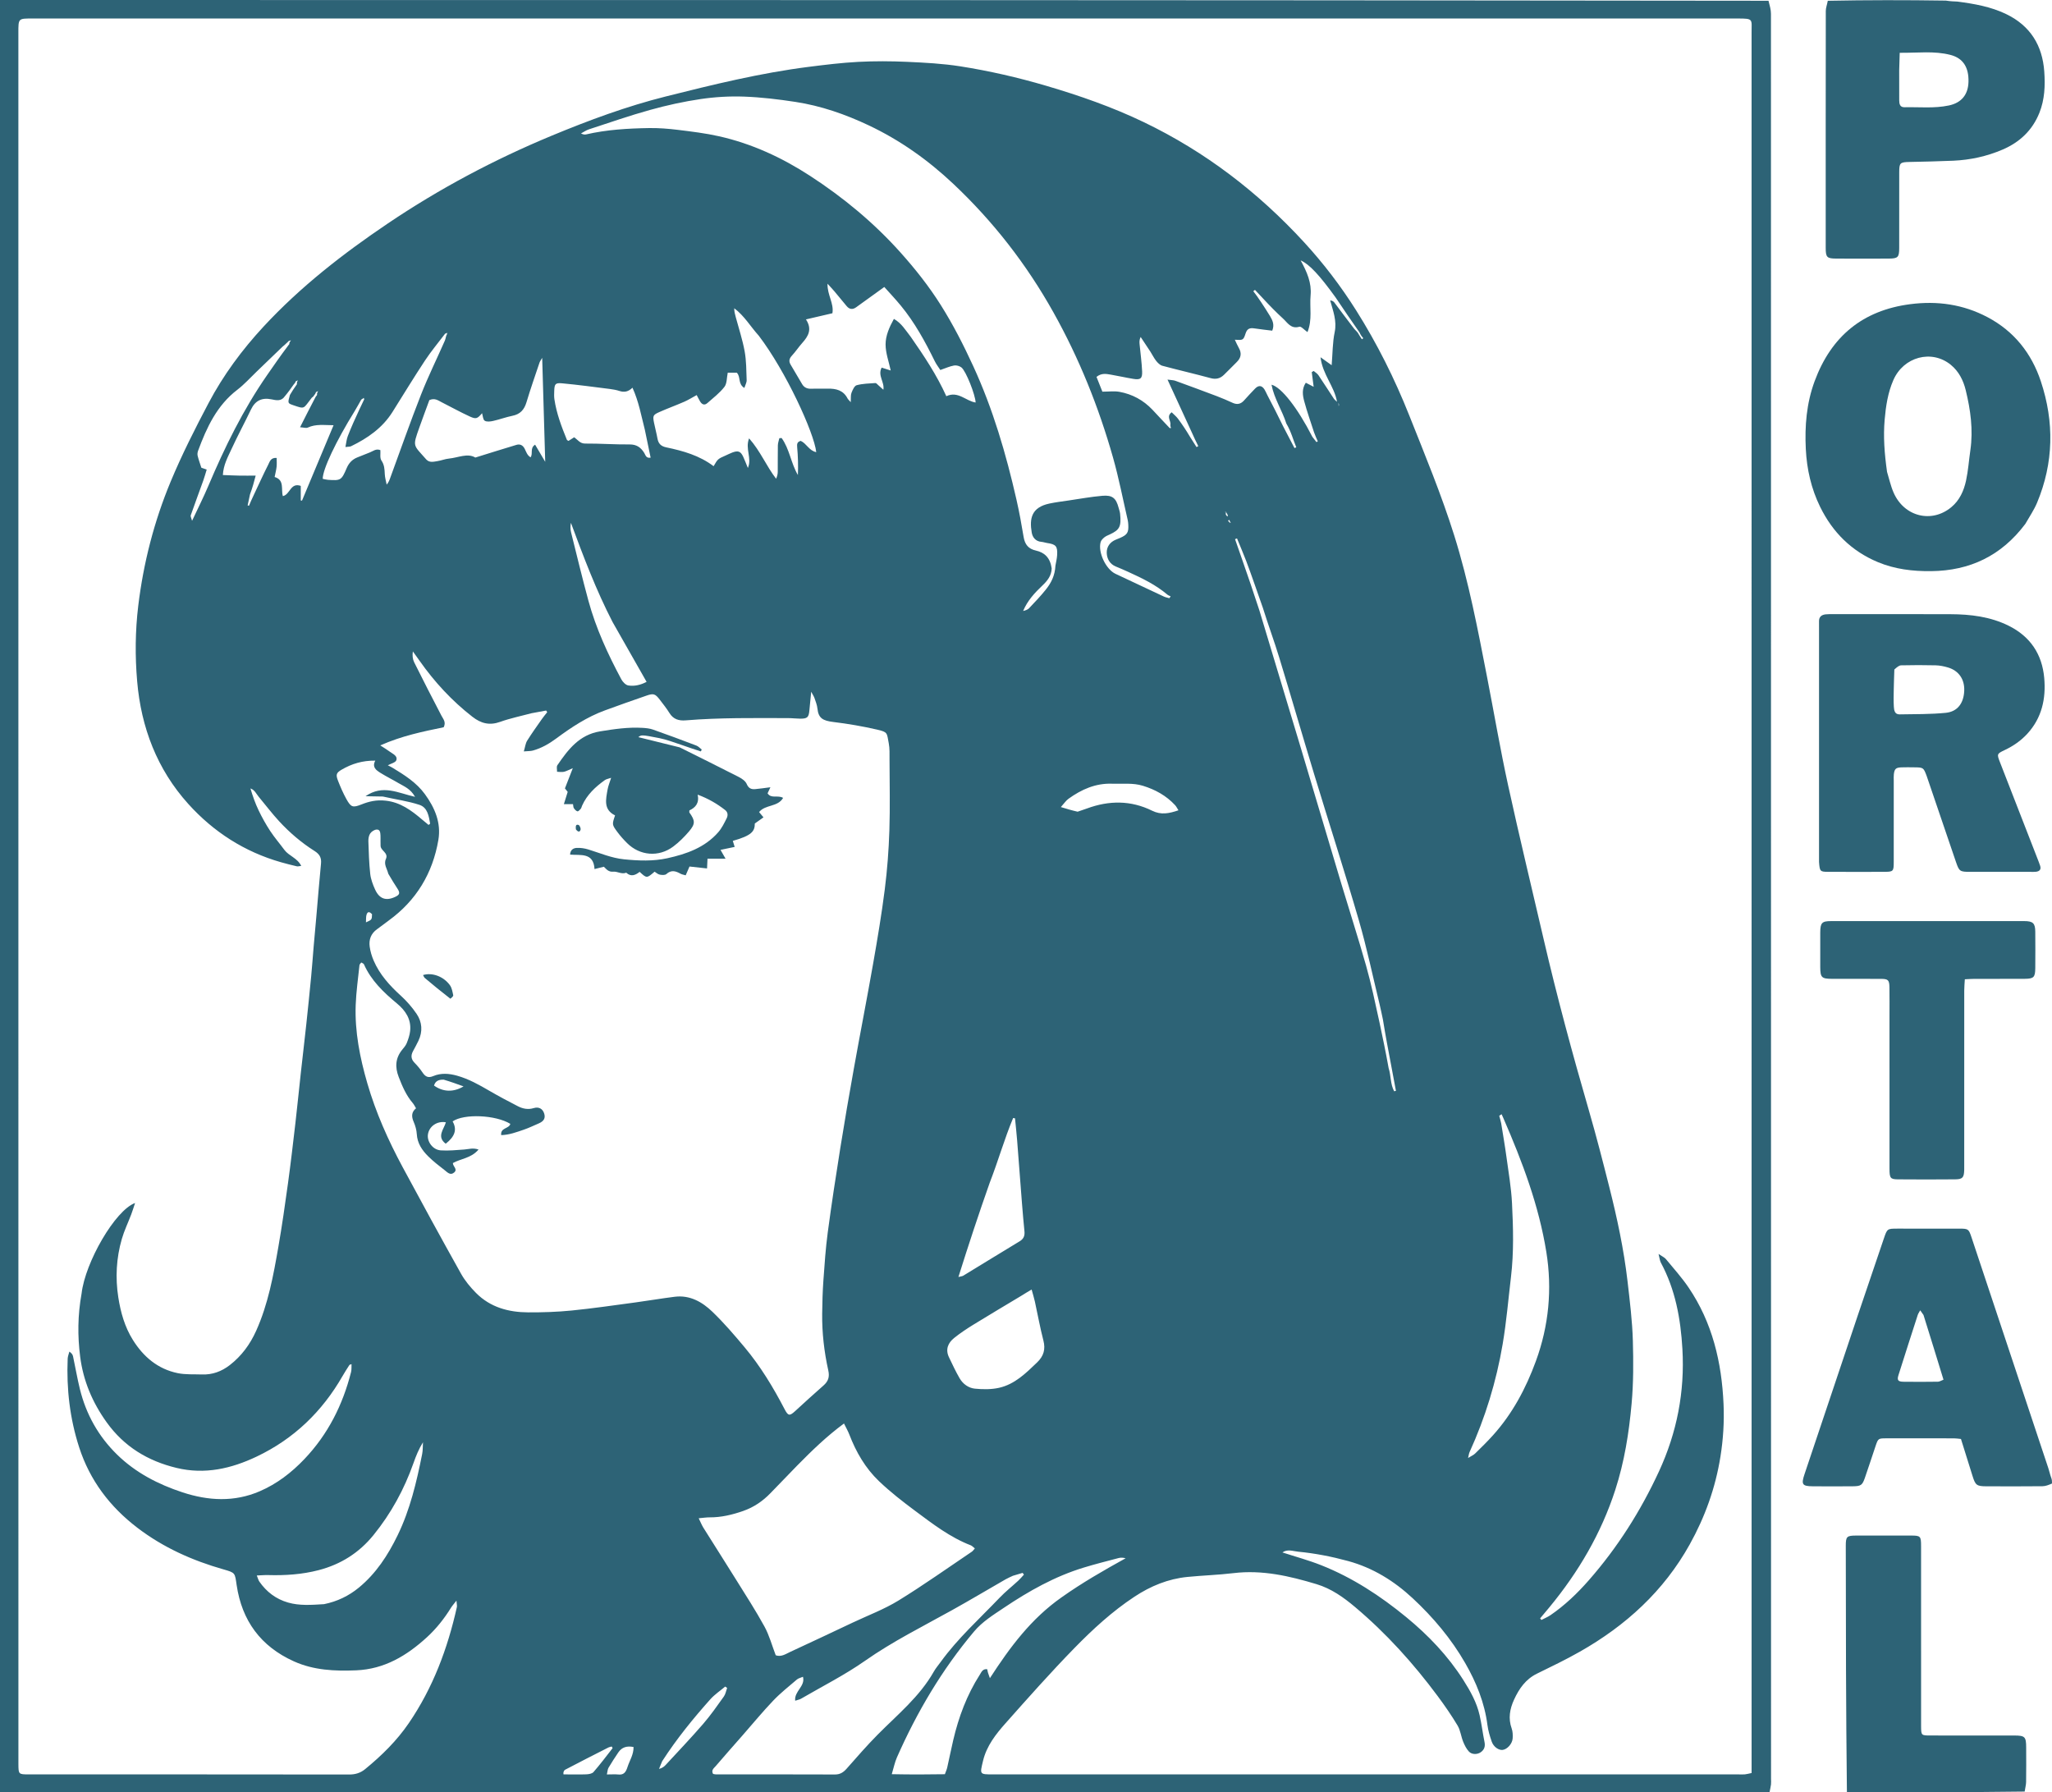<svg width="458" height="400" viewBox="0 0 458 400" fill="none" xmlns="http://www.w3.org/2000/svg">
<path d="M394.95 400C263.309 400 131.668 400 0 400C0 266.704 0 133.407 0 0C131.509 0 263.045 -1.21271e-08 394.723 0.169C395.007 1.252 395.271 2.165 395.271 3.078C395.29 134.397 395.289 265.716 395.289 397.034C395.289 397.441 395.33 397.853 395.279 398.254C395.204 398.84 395.063 399.418 394.95 400ZM64.441 76.101C64.295 76.259 64.148 76.417 63.807 76.715C63.643 76.879 63.479 77.044 63.083 77.348C61.137 79.222 59.196 81.101 57.246 82.97C55.831 84.326 54.51 85.807 52.963 86.991C48.398 90.485 46.132 95.409 44.217 100.578C44.087 100.927 44.029 101.364 44.114 101.718C44.325 102.588 44.639 103.434 44.941 104.382C45.202 104.473 45.609 104.614 46.136 104.796C45.861 105.684 45.653 106.459 45.383 107.211C44.451 109.812 43.485 112.402 42.572 115.01C42.49 115.242 42.701 115.577 42.87 116.227C44.17 113.452 45.415 110.998 46.486 108.47C50.154 99.814 54.272 91.404 59.652 83.662C61.116 81.555 62.571 79.444 64.197 77.288C64.27 77.194 64.308 77.087 64.558 76.821C64.581 76.567 64.603 76.313 64.804 76.182C64.844 76.091 64.884 76.001 64.924 75.91C64.836 75.975 64.747 76.04 64.441 76.101ZM66.04 85.071C65.95 85.275 65.859 85.478 65.534 85.826C64.961 86.648 64.389 87.469 63.544 88.471C62.777 89.597 61.675 89.345 60.627 89.127C58.479 88.681 56.976 89.379 56.014 91.397C54.592 94.378 53.013 97.284 51.638 100.285C50.845 102.016 49.875 103.729 49.74 106.015C51.044 106.063 52.219 106.122 53.395 106.143C54.553 106.164 55.713 106.148 57.067 106.148C56.728 107.445 56.377 108.793 55.796 110.342C55.621 111.16 55.446 111.977 55.271 112.795C55.373 112.817 55.476 112.839 55.579 112.862C55.884 112.132 56.188 111.403 56.657 110.437C57.724 108.178 58.752 105.9 59.881 103.673C60.203 103.038 60.419 102.077 61.75 102.205C61.75 102.893 61.805 103.538 61.736 104.17C61.656 104.892 61.465 105.602 61.297 106.452C63.566 107.132 62.678 109.205 63.134 110.721C64.775 110.375 64.807 107.623 67.129 108.436C67.129 109.545 67.129 110.619 67.129 111.693C67.221 111.704 67.314 111.714 67.406 111.725C69.73 106.173 72.054 100.621 74.451 94.896C72.364 94.894 70.505 94.582 68.7 95.423C68.32 95.599 67.764 95.397 66.971 95.35C68.172 92.974 69.198 90.944 70.36 88.734C70.426 88.597 70.491 88.461 70.762 88.162C70.75 87.926 70.738 87.69 70.892 87.554C70.922 87.449 70.952 87.344 70.982 87.239C70.907 87.325 70.832 87.411 70.532 87.501C70.465 87.693 70.398 87.885 70.116 88.215C70.036 88.359 69.956 88.503 69.606 88.744C67.624 91.245 68.15 91.35 65.457 90.428C64.192 89.995 64.196 89.983 64.708 88.15C65.157 87.406 65.606 86.661 66.271 85.75C66.264 85.502 66.256 85.255 66.386 85.094C66.418 85.011 66.451 84.929 66.483 84.846C66.413 84.913 66.343 84.981 66.04 85.071ZM273.661 114.94C273.758 115.057 273.854 115.173 273.951 115.29C273.983 115.18 274.068 115.048 274.035 114.963C273.972 114.803 273.841 114.669 273.712 114.356C273.635 114.287 273.558 114.218 273.482 114.149C273.49 114.351 273.498 114.553 273.661 114.94ZM80.63 89.178C80.187 89.972 79.743 90.766 79.139 91.784C74.968 98.518 72.014 104.76 72.03 106.862C72.414 106.937 72.804 107.056 73.201 107.084C76.052 107.284 76.221 107.188 77.385 104.459C77.861 103.34 78.615 102.539 79.741 102.087C80.679 101.711 81.614 101.329 82.556 100.964C83.274 100.686 83.92 100.066 84.9 100.459C84.957 101.238 84.748 102.201 85.129 102.762C85.801 103.749 85.833 104.739 85.883 105.819C85.919 106.603 86.156 107.377 86.304 108.156C86.763 107.625 86.927 107.123 87.109 106.628C89.386 100.427 91.565 94.188 93.98 88.042C95.58 83.967 97.53 80.031 99.29 76.018C99.503 75.534 99.505 74.957 99.782 74.551C99.782 74.438 99.783 74.326 99.783 74.213C99.734 74.298 99.685 74.384 99.353 74.461C97.847 76.453 96.234 78.373 94.86 80.453C92.366 84.23 90.013 88.099 87.606 91.933C85.367 95.501 82.067 97.787 78.367 99.584C78.092 99.717 77.734 99.678 77.097 99.76C77.293 98.822 77.349 98.029 77.626 97.321C78.385 95.373 79.237 93.461 80.225 91.358C80.559 90.67 80.894 89.982 81.301 89.094C81.263 88.993 81.225 88.893 81.187 88.792C81.087 88.887 80.986 88.982 80.63 89.178ZM309.938 238.369C310.487 240.053 310.301 241.956 311.175 243.542C311.306 243.508 311.437 243.474 311.568 243.44C311.238 241.636 310.908 239.831 310.489 237.681C309.866 234.409 309.244 231.137 308.665 227.546C308.422 226.428 308.204 225.304 307.934 224.192C306.405 217.904 305.081 211.555 303.277 205.346C300.114 194.46 296.626 183.67 293.329 172.822C290.68 164.108 288.153 155.356 285.49 146.646C284.385 143.034 283.065 139.489 281.851 135.603C281.228 133.825 280.611 132.044 279.98 130.269C279.372 128.556 278.778 126.837 278.127 125.141C277.483 123.466 276.775 121.815 276.095 120.153C275.95 120.212 275.805 120.27 275.659 120.329C276.185 121.837 276.712 123.345 277.236 124.854C278.517 128.538 279.796 132.222 281.086 136.213C284.202 146.549 287.33 156.881 290.43 167.222C293.434 177.241 296.397 187.273 299.401 197.292C301.223 203.366 303.174 209.403 304.903 215.502C306.059 219.583 306.927 223.745 307.904 228.201C308.597 231.479 309.29 234.756 309.938 238.369ZM303.328 74.72C303.542 75.054 303.755 75.387 303.969 75.721C304.072 75.642 304.175 75.562 304.278 75.482C303.99 75.144 303.703 74.806 303.431 74.176C301.684 71.661 299.938 69.147 298.097 66.377C294.538 61.448 292.257 58.965 290.301 58.113C291.72 60.703 292.781 63.13 292.521 65.922C292.273 68.585 292.952 71.345 291.825 74.116C291.074 73.594 290.413 72.802 290.023 72.918C288.139 73.482 287.383 72.023 286.365 71.093C284.824 69.687 283.365 68.19 281.779 66.476C281.222 65.881 280.666 65.287 280.109 64.693C279.983 64.791 279.856 64.889 279.73 64.986C280.294 65.726 280.857 66.466 281.502 67.471C282.159 68.492 282.848 69.494 283.462 70.54C284.002 71.459 284.513 72.418 283.962 73.797C282.647 73.633 281.326 73.497 280.014 73.294C279.031 73.142 278.379 73.275 278.016 74.401C277.514 75.958 277.419 75.927 275.613 75.822C275.935 76.49 276.189 77.102 276.515 77.673C277.184 78.848 276.988 79.864 276.05 80.79C275.086 81.743 274.146 82.721 273.171 83.662C272.334 84.471 271.405 84.714 270.207 84.389C266.63 83.419 263.015 82.591 259.435 81.63C258.912 81.489 258.417 80.996 258.058 80.546C257.556 79.918 257.208 79.168 256.767 78.487C256.052 77.384 255.315 76.295 254.588 75.2C254.272 75.863 254.31 76.365 254.359 76.865C254.553 78.875 254.83 80.881 254.92 82.895C254.99 84.48 254.535 84.815 252.964 84.557C251.303 84.285 249.66 83.906 248.001 83.623C246.957 83.446 245.877 83.189 244.735 84.112C245.187 85.248 245.646 86.4 246.048 87.41C247.493 87.41 248.706 87.237 249.852 87.444C252.716 87.961 255.194 89.307 257.213 91.431C258.467 92.75 259.687 94.101 261.09 95.555C261.186 95.534 261.283 95.512 261.379 95.49C261.31 95.383 261.242 95.276 261.215 94.844C261.444 93.964 260.222 92.972 261.513 92.011C262.006 92.506 262.529 92.923 262.916 93.44C263.846 94.684 264.712 95.976 265.633 97.526C266.111 98.277 266.588 99.028 267.066 99.779C267.194 99.707 267.323 99.634 267.452 99.562C266.99 98.634 266.528 97.706 266.003 96.492C264.253 92.687 262.503 88.882 260.586 84.714C261.479 84.844 261.931 84.835 262.327 84.979C265.423 86.104 268.514 87.243 271.595 88.41C272.788 88.862 273.961 89.373 275.122 89.902C276.113 90.354 276.926 90.189 277.651 89.385C278.462 88.485 279.284 87.595 280.128 86.727C280.92 85.912 281.652 85.992 282.247 86.949C282.494 87.348 282.667 87.793 282.885 88.211C284.031 90.414 285.18 92.616 286.377 95.106C287.226 96.736 288.075 98.367 288.923 99.997C289.057 99.938 289.191 99.879 289.325 99.821C288.621 98.142 288.198 96.357 287.105 94.517C286.189 91.614 284.411 89.018 283.797 85.858C285.983 86.394 289.616 91.031 292.918 97.491C293.224 97.883 293.529 98.275 293.835 98.668C293.932 98.607 294.029 98.547 294.126 98.486C293.864 97.912 293.601 97.338 293.284 96.466C292.544 94.158 291.723 91.872 291.096 89.534C290.744 88.218 290.522 86.796 291.451 85.417C292.042 85.723 292.542 85.981 293.205 86.325C293.046 85.094 292.912 84.067 292.779 83.04C292.924 82.957 293.069 82.874 293.214 82.792C293.571 83.102 294.014 83.354 294.27 83.733C295.445 85.464 296.559 87.236 297.716 88.979C297.893 89.246 298.181 89.44 298.418 89.668C297.838 86.222 295.207 83.633 294.735 79.727C295.716 80.428 296.332 80.868 297.223 81.503C297.442 78.863 297.415 76.436 297.898 74.115C298.42 71.603 297.537 69.398 296.888 67.036C297.263 67.104 297.461 67.139 297.765 67.433C299.247 69.405 300.713 71.388 302.222 73.338C302.554 73.766 303.038 74.076 303.328 74.72ZM86.084 178.689C89.327 179.034 91.811 180.847 94.182 182.879C94.667 183.295 95.164 183.696 95.656 184.104C95.773 184.007 95.89 183.911 96.007 183.815C95.71 182.149 95.45 180.227 93.62 179.621C91.096 178.785 88.412 178.433 85.452 177.763C84.304 177.742 83.156 177.722 81.582 177.695C85.453 175.011 88.866 176.986 92.64 177.832C91.619 176.011 90.186 175.504 88.949 174.772C87.617 173.982 86.221 173.3 84.909 172.481C83.963 171.889 82.988 171.21 83.764 169.753C80.921 169.715 78.505 170.451 76.263 171.762C75.043 172.475 74.909 172.879 75.457 174.275C75.997 175.651 76.587 177.02 77.302 178.311C78.33 180.168 78.736 180.303 80.685 179.527C82.337 178.869 84.01 178.454 86.084 178.689ZM335.545 249.531C335.414 249.241 335.283 248.951 335.151 248.662C334.975 248.78 334.799 248.899 334.622 249.018C334.756 249.47 334.89 249.921 335.062 250.709C335.452 253.171 335.886 255.626 336.221 258.095C336.693 261.564 337.3 265.033 337.475 268.521C337.748 273.986 337.9 279.471 337.251 284.932C336.654 289.948 336.234 294.996 335.39 299.971C333.975 308.317 331.513 316.378 327.99 324.096C327.863 324.375 327.836 324.7 327.67 325.386C328.416 324.92 328.903 324.722 329.25 324.381C330.603 323.054 331.961 321.727 333.228 320.319C337.586 315.476 340.585 309.835 342.81 303.75C345.701 295.844 346.467 287.684 345.139 279.424C343.478 269.095 339.824 259.359 335.545 249.531ZM235.571 126.233C235.703 125.437 235.911 124.646 235.953 123.846C236.058 121.874 235.67 121.467 233.652 121.174C233.255 121.116 232.868 120.958 232.471 120.929C231.163 120.832 230.464 119.939 230.279 118.853C229.744 115.707 230.214 113.222 234.246 112.373C235.628 112.082 237.036 111.91 238.435 111.704C240.967 111.333 243.491 110.868 246.036 110.648C248.285 110.453 249.097 111.167 249.665 113.296C249.787 113.752 249.956 114.206 250.004 114.67C250.297 117.52 249.876 118.258 247.731 119.259C247.302 119.459 246.841 119.632 246.483 119.925C246.14 120.205 245.765 120.586 245.656 120.991C245.036 123.278 246.836 127.053 248.969 128.058C252.572 129.756 256.174 131.456 259.785 133.139C260.163 133.316 260.592 133.383 260.998 133.501C261.094 133.363 261.19 133.224 261.286 133.086C261.045 132.965 260.769 132.885 260.568 132.715C257.957 130.504 254.914 129.038 251.835 127.636C250.913 127.217 249.984 126.814 249.047 126.431C247.679 125.872 247.064 124.682 247.021 123.392C246.977 122.05 247.742 120.955 249.091 120.422C249.405 120.298 249.718 120.173 250.026 120.037C251.62 119.332 251.929 118.827 251.829 117.062C251.81 116.725 251.778 116.384 251.702 116.056C250.623 111.395 249.719 106.685 248.415 102.088C245.217 90.808 240.87 79.99 235.133 69.73C229.143 59.017 221.724 49.462 212.795 41.048C207.139 35.719 200.9 31.282 193.862 27.959C188.642 25.495 183.234 23.615 177.532 22.742C173.744 22.162 169.914 21.701 166.089 21.561C162.866 21.443 159.59 21.635 156.399 22.105C152.61 22.663 148.839 23.494 145.147 24.518C140.534 25.797 136.004 27.379 131.45 28.864C130.825 29.068 130.265 29.47 129.675 29.78C130.13 30.009 130.481 30.073 130.8 29.999C135.422 28.931 140.13 28.66 144.844 28.581C146.995 28.545 149.163 28.718 151.3 28.98C154.368 29.356 157.454 29.73 160.464 30.406C167.791 32.051 174.524 35.163 180.802 39.245C188.26 44.093 195.069 49.731 201.009 56.372C204.301 60.051 207.358 63.914 209.997 68.105C212.741 72.463 215.068 77.026 217.219 81.701C221.618 91.261 224.545 101.287 226.873 111.509C227.5 114.263 228.008 117.048 228.469 119.835C228.743 121.493 229.524 122.501 231.208 122.869C233.17 123.299 234.411 124.524 234.731 126.85C234.698 128.471 233.773 129.615 232.676 130.657C230.94 132.305 229.322 134.042 228.36 136.353C228.871 136.234 229.375 136.068 229.696 135.73C230.993 134.36 232.305 132.993 233.475 131.517C234.612 130.082 235.459 128.468 235.571 126.233ZM18.209 288.675C19.011 281.699 25.706 270.097 30.15 268.476C29.816 269.473 29.58 270.262 29.288 271.03C28.594 272.857 27.733 274.633 27.191 276.503C25.955 280.772 25.72 285.143 26.405 289.535C26.929 292.892 27.838 296.133 29.669 299.053C32.032 302.822 35.231 305.529 39.645 306.444C41.403 306.809 43.266 306.677 45.083 306.743C47.407 306.828 49.448 306.073 51.281 304.656C53.915 302.621 55.813 300.02 57.167 297.015C59.855 291.051 61.015 284.667 62.127 278.287C62.947 273.576 63.623 268.838 64.275 264.1C64.89 259.628 65.41 255.143 65.931 250.659C66.359 246.979 66.718 243.291 67.124 239.607C67.522 235.991 67.957 232.378 68.346 228.761C68.736 225.144 69.105 221.525 69.453 217.904C69.666 215.687 69.817 213.465 70.007 211.246C70.198 209.032 70.407 206.819 70.601 204.605C70.948 200.641 71.261 196.674 71.648 192.714C71.775 191.41 71.325 190.625 70.201 189.915C67.274 188.067 64.643 185.817 62.297 183.275C60.696 181.541 59.27 179.646 57.754 177.833C57.197 177.166 56.851 176.288 55.897 175.955C56.403 177.655 56.975 179.3 57.725 180.858C58.486 182.438 59.344 183.984 60.305 185.449C61.266 186.914 62.424 188.247 63.465 189.661C64.473 191.03 66.385 191.481 67.233 193.246C66.773 193.294 66.492 193.395 66.248 193.337C65.067 193.06 63.89 192.763 62.723 192.431C54.567 190.107 47.67 185.667 42.037 179.429C35.048 171.689 31.497 162.334 30.613 152.044C30.133 146.46 30.176 140.829 30.854 135.219C32.012 125.638 34.395 116.362 38.089 107.484C40.577 101.506 43.518 95.698 46.543 89.966C49.837 83.724 54.034 78.055 58.832 72.878C67.066 63.993 76.575 56.607 86.579 49.86C98.102 42.088 110.327 35.599 123.172 30.269C131.48 26.821 139.9 23.711 148.63 21.52C159.159 18.876 169.706 16.29 180.499 14.921C184.174 14.456 187.861 14.001 191.557 13.808C195.184 13.618 198.834 13.639 202.463 13.801C206.435 13.979 210.432 14.19 214.352 14.806C220.813 15.821 227.191 17.288 233.478 19.136C240.942 21.331 248.268 23.887 255.287 27.258C268.993 33.843 280.842 42.92 291.109 54.107C295.42 58.803 299.27 63.853 302.669 69.237C307.372 76.686 311.292 84.536 314.547 92.728C318.063 101.576 321.713 110.371 324.571 119.469C327.836 129.861 329.851 140.537 331.929 151.201C333.489 159.207 334.856 167.254 336.597 175.219C339.102 186.689 341.869 198.101 344.522 209.538C347.512 222.43 350.97 235.196 354.658 247.905C356.294 253.544 357.754 259.235 359.192 264.929C360.943 271.86 362.441 278.851 363.263 285.961C363.773 290.379 364.325 294.812 364.449 299.25C364.579 303.907 364.592 308.571 364.171 313.248C363.582 319.801 362.558 326.226 360.53 332.488C357.383 342.208 352.31 350.843 345.831 358.691C345.143 359.524 344.444 360.348 343.75 361.177C343.844 361.295 343.938 361.414 344.033 361.532C344.714 361.176 345.44 360.885 346.07 360.454C349.275 358.259 352.068 355.577 354.611 352.678C361.029 345.362 366.196 337.21 370.277 328.379C374.282 319.712 376.057 310.618 375.507 301.056C375.119 294.31 373.939 287.797 370.693 281.777C370.465 281.354 370.433 280.826 370.183 279.847C371.013 280.415 371.518 280.622 371.824 280.994C373.545 283.077 375.367 285.099 376.879 287.329C382.2 295.173 384.285 304.042 384.691 313.369C384.861 317.285 384.619 321.186 383.997 325.084C382.886 332.045 380.553 338.546 377.139 344.676C371.344 355.084 362.881 362.79 352.62 368.61C349.508 370.376 346.276 371.936 343.058 373.507C340.525 374.744 339.062 376.856 337.937 379.304C336.977 381.391 336.596 383.502 337.403 385.757C337.645 386.433 337.669 387.228 337.622 387.957C337.544 389.179 336.383 390.422 335.367 390.534C334.501 390.63 333.357 389.856 332.954 388.696C332.536 387.491 332.157 386.244 331.994 384.986C331.352 380.005 329.503 375.453 327.034 371.16C323.909 365.726 319.898 360.958 315.32 356.698C311.163 352.83 306.441 349.895 300.885 348.379C297.229 347.381 293.539 346.662 289.771 346.297C288.566 346.18 287.345 345.659 286.235 346.461C289.124 347.403 292.066 348.196 294.881 349.311C301.857 352.074 308.066 356.139 313.85 360.885C318.795 364.942 323.166 369.519 326.61 374.932C328.175 377.39 329.601 379.935 330.25 382.807C330.694 384.774 330.936 386.786 331.338 388.764C331.54 389.755 331.292 390.502 330.482 391.062C329.72 391.589 328.513 391.604 327.853 390.893C327.287 390.282 326.884 389.473 326.568 388.687C326.095 387.511 325.963 386.159 325.328 385.095C323.979 382.835 322.472 380.658 320.901 378.542C315.482 371.245 309.426 364.525 302.462 358.66C299.871 356.478 297.163 354.539 293.818 353.532C287.77 351.712 281.715 350.311 275.32 351.079C271.91 351.488 268.465 351.59 265.046 351.927C260.721 352.352 256.82 353.958 253.206 356.343C248.263 359.603 243.919 363.595 239.815 367.796C234.526 373.211 229.495 378.884 224.466 384.547C222.275 387.014 220.21 389.612 219.407 392.981C218.682 396.017 218.599 395.997 221.685 395.997C277.14 395.997 332.595 395.997 388.05 395.997C388.524 395.997 389.002 396.032 389.472 395.986C389.919 395.942 390.357 395.811 390.95 395.687C390.95 394.715 390.95 393.843 390.95 392.971C390.95 264.389 390.95 135.808 390.948 7.226C390.948 4.255 391.401 4.129 387.856 4.129C261.015 4.139 134.174 4.139 7.333 4.13C4.05 4.13 4.101 4.057 4.101 7.357C4.11 135.802 4.109 264.248 4.109 392.694C4.109 393.033 4.107 393.372 4.109 393.711C4.124 395.957 4.15 395.995 6.376 395.995C30.24 395.998 54.103 395.987 77.966 396.022C79.343 396.024 80.471 395.661 81.506 394.814C85.188 391.802 88.556 388.496 91.254 384.545C96.634 376.667 99.905 367.917 101.97 358.668C102.042 358.344 101.932 357.979 101.878 357.216C101.286 357.982 100.932 358.368 100.661 358.805C99.153 361.234 97.399 363.459 95.286 365.392C90.792 369.504 85.798 372.513 79.488 372.772C74.718 372.968 70.034 372.771 65.58 370.761C58.184 367.423 53.986 361.685 52.816 353.726C52.418 351.02 52.548 351.003 49.892 350.247C42.943 348.269 36.443 345.371 30.664 340.957C24.53 336.272 20.062 330.392 17.67 323.01C15.586 316.577 14.825 309.964 15.105 303.224C15.128 302.692 15.354 302.169 15.485 301.642C15.998 301.996 16.223 302.326 16.3 302.687C16.823 305.122 17.235 307.583 17.83 310C19.22 315.642 21.967 320.552 26.128 324.62C30.277 328.676 35.304 331.268 40.76 333.059C46.51 334.945 52.279 335.26 57.965 332.812C61.806 331.158 65.051 328.661 67.936 325.632C73.203 320.103 76.498 313.543 78.356 306.203C78.493 305.66 78.429 305.066 78.461 304.441C78.212 304.538 78.042 304.548 77.987 304.632C77.475 305.427 76.956 306.22 76.487 307.041C71.924 315.022 65.572 321.134 57.266 325.079C51.616 327.762 45.722 329.12 39.412 327.6C32.984 326.051 27.705 322.85 23.809 317.426C20.632 313.003 18.574 308.155 17.888 302.742C17.308 298.158 17.326 293.586 18.209 288.675ZM118.653 159.171C116.308 159.801 113.91 160.284 111.631 161.1C109.258 161.95 107.364 161.461 105.437 159.963C100.855 156.399 96.977 152.197 93.646 147.466C93.153 146.765 92.648 146.071 92.148 145.375C92.016 146.299 92.1 147.117 92.444 147.806C94.432 151.796 96.462 155.766 98.528 159.716C98.934 160.492 99.599 161.142 99.031 162.303C94.452 163.25 89.73 164.198 84.873 166.354C85.823 166.972 86.434 167.321 86.989 167.744C87.662 168.256 88.789 168.665 88.457 169.662C88.284 170.182 87.243 170.413 86.561 170.793C86.84 170.939 87.257 171.131 87.646 171.367C90.31 172.987 92.953 174.65 94.829 177.222C97.049 180.263 98.496 183.63 97.844 187.449C96.574 194.896 92.925 200.957 86.765 205.431C85.89 206.066 85.046 206.744 84.163 207.368C82.799 208.332 82.297 209.694 82.514 211.265C82.659 212.32 82.972 213.383 83.394 214.363C84.731 217.471 86.935 219.913 89.418 222.172C90.751 223.385 91.978 224.777 92.986 226.269C94.23 228.109 94.375 230.193 93.399 232.261C93.024 233.056 92.592 233.824 92.179 234.6C91.676 235.544 91.725 236.372 92.522 237.179C93.183 237.848 93.796 238.586 94.319 239.368C94.933 240.286 95.573 240.625 96.685 240.157C98.43 239.423 100.22 239.558 102.04 240.071C104.612 240.795 106.894 242.076 109.177 243.405C111.278 244.629 113.427 245.773 115.592 246.882C116.688 247.443 117.858 247.684 119.124 247.298C120.272 246.948 121.123 247.446 121.458 248.5C121.782 249.522 121.41 250.216 120.262 250.709C119.151 251.186 118.058 251.722 116.916 252.111C115.296 252.663 113.675 253.277 111.867 253.328C111.647 251.633 113.634 251.934 113.906 250.816C110.598 248.801 103.562 248.508 101.025 250.264C102.035 252.055 101.584 253.6 99.48 255.247C97.39 253.651 99.077 252.035 99.519 250.466C97.567 250.121 95.787 251.346 95.514 253.169C95.273 254.783 96.598 256.612 98.375 256.731C100.112 256.849 101.876 256.665 103.623 256.54C104.582 256.472 105.533 256.114 106.81 256.542C105.167 258.503 102.822 258.565 101.08 259.564C101.103 260.362 102.199 260.924 101.38 261.654C100.524 262.416 99.859 261.626 99.261 261.162C97.982 260.169 96.687 259.176 95.546 258.034C94.198 256.686 93.142 255.145 93.026 253.096C92.974 252.171 92.698 251.218 92.328 250.364C91.819 249.192 91.811 248.186 92.858 247.34C92.573 246.877 92.405 246.498 92.145 246.197C90.661 244.475 89.795 242.433 88.986 240.344C88.141 238.161 88.242 236.15 89.76 234.285C90.143 233.814 90.567 233.333 90.786 232.783C91.129 231.922 91.442 231.013 91.54 230.1C91.823 227.485 90.519 225.543 88.615 223.961C85.627 221.479 82.842 218.845 81.231 215.204C81.15 215.021 80.844 214.937 80.63 214.798C80.45 215.058 80.252 215.215 80.234 215.39C79.93 218.34 79.503 221.287 79.392 224.246C79.168 230.24 80.328 236.051 81.993 241.787C83.888 248.311 86.641 254.469 89.845 260.429C94.133 268.405 98.478 276.351 102.898 284.255C103.773 285.82 104.971 287.259 106.238 288.54C109.421 291.759 113.504 292.862 117.881 292.883C121.119 292.898 124.373 292.793 127.593 292.472C132.345 291.999 137.075 291.303 141.81 290.668C144.746 290.274 147.668 289.764 150.608 289.4C153.987 288.982 156.727 290.56 159 292.743C161.569 295.212 163.907 297.94 166.197 300.679C169.724 304.899 172.565 309.585 175.101 314.459C175.911 316.014 176.229 316.054 177.46 314.93C179.557 313.015 181.644 311.087 183.783 309.221C184.861 308.281 185.197 307.313 184.871 305.84C183.951 301.685 183.459 297.458 183.507 293.191C183.535 290.694 183.605 288.192 183.783 285.701C184.037 282.136 184.281 278.563 184.754 275.024C185.592 268.749 186.551 262.489 187.549 256.236C188.494 250.318 189.512 244.41 190.571 238.511C191.976 230.682 193.506 222.875 194.882 215.042C195.848 209.538 196.778 204.021 197.48 198.479C198.03 194.134 198.363 189.747 198.505 185.37C198.677 180.086 198.555 174.793 198.539 169.503C198.536 168.286 198.594 167.04 198.365 165.858C197.925 163.591 198.204 163.386 195.765 162.828C192.553 162.092 189.289 161.527 186.018 161.131C183.665 160.846 182.674 160.297 182.449 158.131C182.367 157.337 182.054 156.561 181.794 155.795C181.658 155.398 181.407 155.041 181.056 154.38C180.896 156.019 180.764 157.288 180.65 158.559C180.512 160.088 180.196 160.397 178.613 160.387C177.735 160.381 176.857 160.267 175.979 160.265C168.333 160.25 160.684 160.138 153.052 160.764C151.529 160.89 150.282 160.531 149.418 159.126C148.783 158.092 148.015 157.137 147.275 156.171C146.261 154.848 145.885 154.698 144.342 155.228C141.216 156.302 138.102 157.41 134.998 158.546C131.019 160.003 127.52 162.314 124.144 164.815C122.55 165.995 120.865 166.965 118.955 167.497C118.422 167.645 117.839 167.611 116.913 167.693C117.225 166.649 117.295 165.885 117.657 165.305C118.692 163.649 119.838 162.061 120.957 160.459C121.323 159.934 121.741 159.446 122.135 158.941C122.056 158.818 121.977 158.694 121.898 158.57C120.929 158.756 119.961 158.941 118.653 159.171ZM177.888 327.114C175.91 329.157 173.929 331.199 171.953 333.244C170.233 335.024 168.228 336.384 165.893 337.2C163.464 338.049 160.977 338.651 158.372 338.633C157.677 338.628 156.981 338.744 155.948 338.834C156.399 339.758 156.635 340.373 156.978 340.921C159.38 344.76 161.824 348.574 164.216 352.419C166.394 355.92 168.645 359.384 170.625 362.996C171.713 364.981 172.308 367.237 173.141 369.412C174.371 369.848 175.37 369.125 176.376 368.66C181.039 366.51 185.679 364.31 190.324 362.119C193.745 360.505 197.335 359.161 200.541 357.194C206.123 353.77 211.469 349.959 216.906 346.299C217.151 346.135 217.32 345.857 217.58 345.569C217.203 345.273 216.973 344.99 216.678 344.876C212.068 343.103 208.202 340.112 204.301 337.214C201.486 335.123 198.696 332.953 196.166 330.534C193.155 327.656 191.076 324.074 189.578 320.17C189.277 319.387 188.848 318.653 188.376 317.685C184.493 320.555 181.256 323.691 177.888 327.114ZM226.076 351.671C225.527 351.936 224.96 352.167 224.434 352.47C220.452 354.757 216.507 357.111 212.494 359.343C205.946 362.986 199.243 366.317 193.067 370.647C188.548 373.815 183.566 376.323 178.781 379.111C178.463 379.296 178.072 379.358 177.482 379.555C177.243 377.408 179.782 376.36 179.223 374.212C178.696 374.441 178.2 374.535 177.868 374.82C176.075 376.355 174.208 377.827 172.584 379.528C170.209 382.017 168.02 384.682 165.751 387.27C163.748 389.555 161.726 391.825 159.753 394.134C159.356 394.599 158.666 395.057 159.159 395.887C159.351 395.922 159.549 395.988 159.747 395.988C168.62 395.995 177.493 395.983 186.366 396.016C187.504 396.02 188.241 395.541 188.959 394.729C191.24 392.15 193.498 389.54 195.92 387.098C200.341 382.639 205.263 378.643 208.423 373.059C208.853 372.299 209.434 371.625 209.949 370.913C213.774 365.624 218.62 361.269 223.098 356.581C224.401 355.217 225.896 354.038 227.285 352.754C227.733 352.34 228.122 351.861 228.538 351.412C228.44 351.283 228.341 351.153 228.243 351.024C227.621 351.214 226.998 351.404 226.076 351.671ZM169.356 74.92C167.527 72.902 166.142 70.483 163.879 68.794C163.872 69.518 164.048 70.139 164.215 70.763C164.895 73.302 165.731 75.813 166.202 78.391C166.587 80.499 166.573 82.685 166.651 84.839C166.67 85.361 166.352 85.895 166.142 86.579C164.632 85.67 165.384 84.075 164.442 83.172C163.795 83.172 163.078 83.172 162.432 83.172C162.192 84.314 162.274 85.581 161.692 86.335C160.636 87.704 159.204 88.79 157.891 89.951C157.213 90.55 156.641 90.248 156.235 89.549C155.944 89.048 155.688 88.526 155.499 88.169C154.463 88.731 153.628 89.263 152.732 89.654C150.875 90.465 148.966 91.157 147.116 91.98C145.75 92.588 145.674 92.824 145.971 94.321C146.208 95.51 146.532 96.682 146.746 97.874C146.951 99.017 147.533 99.595 148.712 99.84C152.47 100.62 156.144 101.666 159.274 104.042C160.216 102.419 160.216 102.42 161.978 101.645C162.472 101.427 162.954 101.178 163.458 100.987C164.743 100.5 165.315 100.716 165.881 101.93C166.238 102.695 166.531 103.49 166.921 104.439C167.895 102.233 166.254 100.197 167.195 97.829C169.73 100.685 171.05 104.024 173.223 106.841C173.479 106.288 173.586 105.789 173.591 105.288C173.612 103.323 173.576 101.356 173.616 99.391C173.627 98.856 173.831 98.325 173.947 97.793C174.116 97.779 174.285 97.766 174.454 97.753C176.235 100.222 176.536 103.387 178.088 106.014C178.171 103.911 178.111 101.845 177.925 99.79C177.86 99.07 177.925 98.611 178.716 98.391C180.009 98.955 180.592 100.606 182.186 100.904C181.687 96.531 175.39 82.832 169.356 74.92ZM236.945 356.479C241.5 353.251 246.332 350.474 251.244 347.759C250.681 347.623 250.162 347.585 249.685 347.71C247.076 348.395 244.46 349.058 241.88 349.844C235.417 351.812 229.605 355.092 224.03 358.84C221.673 360.424 219.253 361.91 217.389 364.128C210.245 372.626 204.66 382.077 200.19 392.208C199.715 393.285 199.486 394.471 199.04 395.949C203.239 396.033 207.057 396.024 210.891 395.958C211.106 395.362 211.31 394.935 211.412 394.485C211.874 392.447 212.28 390.395 212.756 388.36C213.964 383.194 215.796 378.276 218.667 373.783C219.056 373.175 219.314 372.388 220.347 372.528C220.399 372.778 220.438 373.041 220.512 373.295C220.597 373.589 220.712 373.874 220.941 374.524C225.43 367.602 230.121 361.268 236.945 356.479ZM203.276 75.172C206.207 79.382 209.056 83.643 211.216 88.421C213.863 87.185 215.562 89.505 217.756 89.83C217.703 88.148 215.61 82.813 214.594 82.008C214.177 81.677 213.462 81.477 212.946 81.57C211.97 81.746 211.039 82.176 209.878 82.573C209.477 81.947 208.986 81.32 208.643 80.62C206.492 76.24 204.163 71.969 201.044 68.188C199.813 66.696 198.48 65.289 197.374 64.046C195.121 65.671 193.105 67.128 191.085 68.579C190.3 69.142 189.586 69.057 188.965 68.308C188.061 67.216 187.165 66.117 186.252 65.033C185.842 64.546 185.4 64.088 184.697 63.314C184.639 65.869 186.167 67.681 185.793 69.908C183.863 70.357 181.994 70.792 179.886 71.282C181.337 73.492 180.397 75.046 179.054 76.547C178.244 77.453 177.573 78.483 176.749 79.373C176.149 80.021 176.014 80.618 176.461 81.37C177.324 82.822 178.173 84.283 179.036 85.735C179.499 86.512 180.192 86.792 181.092 86.756C182.31 86.707 183.532 86.767 184.751 86.739C186.614 86.696 188.234 87.098 189.171 88.925C189.279 89.136 189.485 89.297 189.885 89.755C189.941 88.816 189.843 88.189 190.044 87.679C190.297 87.035 190.692 86.11 191.206 85.97C192.547 85.607 193.984 85.584 195.387 85.484C195.586 85.47 195.816 85.776 196.018 85.951C196.369 86.254 196.71 86.569 197.165 86.979C197.47 85.246 195.844 83.836 196.781 82.042C197.467 82.259 198.123 82.467 198.804 82.683C198.389 80.73 197.665 78.807 197.659 76.881C197.654 74.927 198.488 73.021 199.517 71.168C201.229 72.147 202.068 73.634 203.276 75.172ZM227.892 289.22C224.361 291.343 220.813 293.439 217.305 295.6C215.813 296.52 214.339 297.493 212.974 298.589C211.597 299.693 210.967 301.152 211.811 302.908C212.568 304.483 213.301 306.077 214.177 307.585C214.919 308.865 216.169 309.77 217.592 309.911C219.375 310.087 221.26 310.109 222.993 309.718C226.485 308.93 228.976 306.465 231.475 304.06C232.937 302.652 233.398 301.149 232.88 299.152C232.136 296.286 231.617 293.361 230.98 290.466C230.799 289.643 230.542 288.838 230.256 287.79C229.388 288.3 228.762 288.668 227.892 289.22ZM95.151 102.549C95.879 103.313 96.783 103.039 97.625 102.912C98.489 102.781 99.325 102.428 100.189 102.344C102.281 102.14 104.368 101.063 106.091 102.113C109.365 101.098 112.31 100.166 115.27 99.281C116.075 99.041 116.7 99.355 117.104 100.143C117.448 100.814 117.655 101.616 118.424 102.062C119.034 101.179 118.207 100.028 119.432 99.237C120.154 100.46 120.859 101.654 121.692 103.066C121.462 95.199 121.243 87.715 121.014 79.861C120.706 80.402 120.511 80.645 120.418 80.922C119.432 83.866 118.399 86.796 117.51 89.768C117.014 91.429 116.118 92.442 114.38 92.792C112.929 93.084 111.527 93.614 110.08 93.939C109.464 94.077 108.648 94.188 108.186 93.895C107.793 93.645 107.777 92.8 107.594 92.218C106.572 93.421 106.277 93.599 104.874 92.958C102.727 91.977 100.663 90.818 98.553 89.756C97.789 89.372 97.058 88.762 95.83 89.292C95.134 91.192 94.355 93.266 93.614 95.355C92.032 99.81 92.221 99.201 95.151 102.549ZM72.324 358.004C75.229 357.418 77.827 356.184 80.113 354.299C83.948 351.136 86.579 347.087 88.732 342.667C91.541 336.901 92.981 330.727 94.226 324.493C94.395 323.643 94.351 322.751 94.406 321.878C93.456 323.405 92.84 324.957 92.284 326.531C90.214 332.386 87.285 337.756 83.365 342.585C80.141 346.558 76.055 349.133 71.11 350.417C67.412 351.377 63.661 351.621 59.866 351.514C59.09 351.492 58.311 351.567 57.316 351.606C57.58 352.254 57.666 352.655 57.883 352.964C59.484 355.258 61.585 356.87 64.306 357.648C66.832 358.37 69.399 358.187 72.324 358.004ZM143.921 95.882C143.122 92.779 142.568 89.6 141.165 86.524C140.24 87.429 139.336 87.604 138.28 87.259C137.581 87.03 136.84 86.899 136.107 86.807C132.567 86.362 129.031 85.878 125.48 85.548C123.93 85.404 123.757 85.701 123.702 87.272C123.68 87.88 123.653 88.5 123.741 89.099C124.207 92.259 125.329 95.223 126.53 98.159C126.569 98.254 126.735 98.298 126.89 98.397C127.297 98.136 127.725 97.862 128.151 97.588C128.987 98.171 129.45 98.999 130.602 98.991C133.903 98.967 137.206 99.219 140.507 99.186C142.094 99.169 143.041 99.856 143.799 101.094C144.091 101.572 144.193 102.317 145.218 102.136C144.81 100.154 144.404 98.184 143.921 95.882ZM220.902 263.955C218.471 270.843 216.179 277.776 213.915 284.99C214.496 284.84 214.777 284.831 214.986 284.704C219.194 282.144 223.386 279.558 227.602 277.011C228.477 276.483 228.75 275.78 228.656 274.815C228.452 272.738 228.267 270.658 228.104 268.577C227.734 263.883 227.391 259.186 227.02 254.491C226.89 252.853 226.707 251.218 226.549 249.582C226.409 249.558 226.268 249.534 226.128 249.509C224.189 254.136 222.833 258.985 220.902 263.955ZM136.727 138.827C133.045 131.704 130.223 124.219 127.428 116.682C127.283 117.425 127.293 118.131 127.459 118.798C128.729 123.897 129.959 129.007 131.337 134.077C133.011 140.232 135.676 145.994 138.675 151.6C138.99 152.189 139.653 152.883 140.242 152.977C141.623 153.197 143.004 152.858 144.318 152.173C141.801 147.748 139.339 143.42 136.727 138.827ZM240.523 181.148C241.221 180.909 241.924 180.683 242.617 180.427C247.526 178.617 252.412 178.589 257.137 180.923C259.166 181.925 260.948 181.541 263.026 180.837C262.707 180.34 262.543 179.978 262.288 179.702C260.309 177.563 257.861 176.216 255.09 175.363C252.829 174.667 250.526 174.989 248.24 174.902C244.552 174.762 241.386 176.172 238.478 178.269C237.922 178.671 237.524 179.293 236.779 180.116C238.18 180.541 239.183 180.846 240.523 181.148ZM86.663 194.99C86.418 193.907 85.59 192.911 86.129 191.711C86.77 190.286 84.906 189.867 84.942 188.69C84.952 188.352 84.932 188.012 84.93 187.673C84.927 187.266 84.946 186.859 84.923 186.453C84.889 185.835 84.838 185.07 84.038 185.135C83.532 185.177 82.91 185.586 82.621 186.018C82.31 186.483 82.203 187.172 82.222 187.756C82.302 190.184 82.369 192.619 82.635 195.031C82.765 196.21 83.213 197.391 83.706 198.487C84.683 200.658 86.22 201.145 88.331 200.099C89.218 199.659 89.307 199.239 88.73 198.351C88.068 197.333 87.422 196.304 86.663 194.99ZM147.794 393.057C147.559 393.63 147.324 394.203 147.089 394.776C147.809 394.594 148.231 394.262 148.59 393.872C151.384 390.844 154.232 387.862 156.927 384.748C158.601 382.815 160.071 380.701 161.561 378.616C161.945 378.077 162.057 377.343 162.294 376.699C162.151 376.598 162.007 376.497 161.864 376.396C160.747 377.338 159.497 378.164 158.535 379.244C154.716 383.533 151.081 387.975 147.794 393.057ZM125.773 395.992C127.456 395.997 129.141 396.043 130.822 395.983C131.387 395.963 132.144 395.848 132.468 395.475C133.955 393.763 135.322 391.946 136.72 390.156C136.75 390.117 136.625 389.956 136.534 389.774C136.303 389.838 136.039 389.868 135.816 389.981C132.588 391.622 129.359 393.26 126.154 394.946C125.833 395.115 125.674 395.59 125.773 395.992ZM140.065 394.328C140.528 392.898 141.43 391.593 141.408 389.887C139.934 389.594 138.8 389.906 137.992 391.113C137.243 392.232 136.5 393.358 135.817 394.518C135.607 394.874 135.605 395.351 135.453 396.006C136.471 396.006 137.275 395.944 138.064 396.021C139.153 396.128 139.682 395.587 140.065 394.328ZM99.032 240.95C98.025 240.927 97.189 241.169 96.873 242.264C98.852 243.696 101.189 243.817 103.461 242.453C101.959 241.907 100.656 241.433 99.032 240.95ZM83.037 204.025C82.621 203.596 82.132 203.255 81.837 204.053C81.65 204.557 81.73 205.16 81.681 205.842C83 205.259 83 205.259 83.037 204.025ZM274.705 116.721C274.588 116.488 274.472 116.256 274.355 116.024C274.268 116.077 274.181 116.13 274.094 116.183C274.242 116.407 274.389 116.631 274.705 116.721ZM298.745 89.905C298.759 90.153 298.772 90.401 298.786 90.649C298.851 90.475 298.915 90.301 298.745 89.905Z" fill="#2D6376"/>
<path d="M458 331.078C457.293 331.389 456.587 331.678 455.878 331.685C451.677 331.728 447.476 331.718 443.276 331.701C441.201 331.693 440.898 331.434 440.273 329.43C439.412 326.665 438.545 323.902 437.679 321.136C437.033 321.076 436.57 320.998 436.106 320.997C431.092 320.988 426.079 320.985 421.065 320.995C419.209 320.999 419.2 321.013 418.615 322.736C417.813 325.103 417.051 327.485 416.227 329.844C415.661 331.464 415.344 331.682 413.541 331.698C410.56 331.726 407.578 331.724 404.597 331.7C402.254 331.681 401.993 331.292 402.757 329.013C406.727 317.165 410.699 305.316 414.682 293.472C416.599 287.774 418.539 282.084 420.474 276.392C421.214 274.214 421.237 274.197 423.467 274.195C428.074 274.191 432.682 274.188 437.289 274.197C439.32 274.201 439.406 274.255 440.039 276.154C445.763 293.331 451.481 310.509 457.192 327.69C457.425 328.391 457.562 329.124 457.872 329.926C458 330.315 458 330.621 458 331.078ZM429.318 293.468C429.101 293.161 428.884 292.855 428.582 292.427C428.337 292.882 428.134 293.153 428.036 293.458C426.587 297.941 425.139 302.425 423.724 306.92C423.38 308.014 423.636 308.35 424.848 308.368C427.414 308.406 429.98 308.394 432.546 308.359C432.904 308.355 433.258 308.108 433.782 307.909C432.315 303.127 430.879 298.443 429.318 293.468Z" fill="#2D6376"/>
<path d="M436.876 0.35C440.626 0.844 444.33 1.477 447.791 3.153C453.176 5.76 455.864 10.153 456.276 15.981C456.495 19.083 456.377 22.197 455.192 25.165C453.624 29.091 450.784 31.749 446.961 33.389C443.456 34.893 439.77 35.695 435.964 35.866C432.726 36.011 429.484 36.072 426.243 36.144C424.078 36.192 423.907 36.319 423.903 38.453C423.891 44.079 423.904 49.704 423.896 55.33C423.894 57.407 423.63 57.697 421.587 57.709C417.658 57.732 413.727 57.732 409.798 57.709C407.758 57.696 407.495 57.407 407.494 55.324C407.49 37.701 407.487 20.078 407.511 2.455C407.512 1.752 407.794 1.05 407.956 0.173C416.653 1.21271e-08 425.34 0 434.308 0.135C435.352 0.296 436.114 0.323 436.876 0.35ZM423.895 15.701C423.896 17.937 423.887 20.173 423.901 22.408C423.906 23.2 424.06 23.958 425.087 23.934C428.391 23.858 431.713 24.232 434.993 23.536C437.781 22.945 439.282 21.14 439.36 18.261C439.448 15.011 438.135 12.984 435.37 12.262C431.711 11.306 427.999 11.831 424.01 11.782C423.968 13.065 423.932 14.186 423.895 15.701Z" fill="#2D6376"/>
<path d="M412.225 400C412.012 381.667 411.986 363.335 411.973 345.002C411.971 342.903 412.196 342.701 414.32 342.695C418.382 342.685 422.445 342.686 426.508 342.694C428.651 342.699 428.776 342.819 428.777 345.029C428.783 357.967 428.78 370.905 428.78 383.843C428.78 384.317 428.775 384.791 428.78 385.265C428.802 387.278 428.82 387.312 430.834 387.315C437.063 387.324 443.293 387.315 449.523 387.32C451.962 387.322 452.225 387.581 452.234 389.972C452.244 392.546 452.258 395.12 452.221 397.694C452.212 398.349 452.015 399.003 451.901 399.828C438.738 400 425.577 400 412.225 400Z" fill="#2D6376"/>
<path d="M273.506 114.755C273.498 114.553 273.49 114.351 273.482 114.149C273.558 114.218 273.635 114.287 273.638 114.469C273.564 114.582 273.506 114.755 273.506 114.755Z" fill="#2D6376"/>
<path d="M273.136 113.35C273.112 113.365 273.16 113.335 273.136 113.35V113.35Z" fill="#2D6376"/>
<path d="M406.001 192.348C406.001 174.804 406.001 157.45 406.001 140.096C406.001 139.621 406.013 139.147 406 138.672C405.973 137.647 406.576 137.205 407.491 137.104C408.027 137.045 408.573 137.064 409.115 137.064C417.856 137.062 426.598 137.037 435.34 137.073C439.825 137.092 444.23 137.615 448.328 139.649C453.162 142.048 455.799 146.012 456.266 151.312C456.671 155.904 455.748 160.197 452.502 163.742C451.066 165.31 449.368 166.479 447.454 167.388C445.676 168.233 445.678 168.284 446.396 170.133C449.255 177.498 452.127 184.859 454.993 192.221C455.115 192.536 455.232 192.853 455.34 193.173C455.632 194.039 455.233 194.461 454.405 194.555C454.004 194.6 453.593 194.574 453.187 194.575C448.714 194.575 444.242 194.577 439.77 194.574C437.431 194.573 437.289 194.484 436.558 192.346C434.482 186.273 432.417 180.197 430.349 174.121C430.24 173.802 430.14 173.479 430.021 173.163C429.315 171.286 429.29 171.267 427.229 171.248C426.281 171.239 425.331 171.218 424.384 171.254C423.153 171.302 422.846 171.587 422.701 172.792C422.644 173.26 422.68 173.74 422.68 174.214C422.679 180.248 422.683 186.281 422.677 192.314C422.675 194.507 422.616 194.568 420.366 194.573C416.233 194.582 412.099 194.591 407.965 194.567C406.223 194.557 406.156 194.449 406.001 192.348ZM422.813 149.415C422.767 150.896 422.705 152.377 422.68 153.858C422.658 155.142 422.62 156.43 422.7 157.709C422.749 158.5 422.876 159.449 423.988 159.429C427.42 159.366 430.868 159.421 434.275 159.085C436.929 158.823 438.295 156.918 438.41 154.163C438.516 151.625 437.209 149.688 434.801 148.966C433.907 148.698 432.958 148.506 432.03 148.482C429.464 148.416 426.895 148.427 424.33 148.484C423.871 148.494 423.421 148.872 422.813 149.415Z" fill="#2D6376"/>
<path d="M452.047 116.92C446.718 124.009 439.72 127.372 431.018 127.464C426.906 127.508 422.935 127.037 419.13 125.448C413.257 122.996 409.045 118.811 406.251 113.12C404.254 109.051 403.278 104.72 403.052 100.242C402.792 95.085 403.203 89.989 405.021 85.072C408.713 75.082 415.73 69.265 426.343 67.886C432.395 67.1 438.181 67.916 443.614 70.789C449.535 73.919 453.429 78.844 455.505 85.085C458.527 94.174 458.391 103.278 454.668 112.193C453.996 113.802 452.987 115.269 452.047 116.92ZM421.182 105.309C421.659 106.851 421.996 108.454 422.638 109.924C424.989 115.313 431.137 116.847 435.539 113.18C437.379 111.648 438.326 109.52 438.814 107.264C439.296 105.038 439.449 102.742 439.777 100.481C440.436 95.93 439.816 91.464 438.741 87.067C438.212 84.903 437.208 82.874 435.398 81.404C431.133 77.939 424.865 79.615 422.592 84.823C421.363 87.64 420.913 90.634 420.65 93.662C420.321 97.448 420.606 101.214 421.182 105.309Z" fill="#2D6376"/>
<path d="M421.728 227.06C421.727 224.687 421.755 222.517 421.718 220.348C421.69 218.71 421.434 218.464 419.817 218.456C416.157 218.437 412.497 218.458 408.837 218.446C406.582 218.439 406.287 218.138 406.274 215.83C406.258 213.253 406.256 210.676 406.274 208.1C406.29 205.94 406.64 205.564 408.712 205.563C423.082 205.554 437.452 205.554 451.822 205.564C453.757 205.565 454.25 206.046 454.266 207.922C454.29 210.634 454.29 213.346 454.267 216.058C454.249 218.098 453.931 218.43 451.918 218.443C448.19 218.467 444.462 218.445 440.734 218.454C440.072 218.455 439.409 218.509 438.544 218.547C438.494 219.462 438.414 220.247 438.414 221.032C438.406 233.984 438.408 246.935 438.408 259.886C438.408 260.293 438.418 260.7 438.406 261.106C438.36 262.784 438.05 263.179 436.4 263.196C432.13 263.238 427.859 263.234 423.589 263.198C421.919 263.185 421.731 262.902 421.73 260.828C421.725 249.64 421.728 238.452 421.728 227.06Z" fill="#2D6376"/>
<path d="M151.713 166.795C156.123 168.996 160.544 171.175 164.931 173.421C165.61 173.769 166.387 174.317 166.663 174.966C167.07 175.922 167.663 176.186 168.534 176.113C169.599 176.024 170.657 175.857 171.953 175.695C171.693 176.252 171.518 176.627 171.32 177.051C172.141 178.32 173.607 177.366 174.787 178.066C173.605 180.141 170.824 179.507 169.427 181.23C169.725 181.587 170.009 181.928 170.407 182.407C169.734 182.887 169.101 183.338 168.472 183.786C168.469 185.476 167.857 186.455 163.561 187.66C163.685 188.063 163.809 188.468 163.976 189.008C162.904 189.233 161.946 189.434 160.817 189.67C161.183 190.311 161.489 190.845 161.946 191.644C160.508 191.644 159.28 191.644 157.913 191.644C157.877 192.423 157.85 192.987 157.811 193.812C156.513 193.67 155.227 193.529 153.894 193.384C153.6 194.063 153.342 194.659 153.043 195.348C152.606 195.216 152.203 195.165 151.874 194.98C150.798 194.375 149.809 194.088 148.73 195.069C148.431 195.339 147.726 195.292 147.247 195.194C146.821 195.107 146.45 194.747 146.102 194.537C144.352 196.04 144.352 196.04 142.764 194.575C141.849 195.308 140.836 195.752 139.775 194.761C138.763 195.177 137.807 194.452 136.913 194.535C135.798 194.638 135.361 193.982 134.783 193.432C134.089 193.604 133.459 193.761 132.697 193.95C132.477 190.196 129.575 190.924 127.239 190.727C127.31 189.575 128.046 189.26 128.751 189.229C129.6 189.191 130.494 189.325 131.31 189.576C133.946 190.385 136.467 191.491 139.283 191.775C142.538 192.103 145.785 192.23 148.951 191.534C153.203 190.599 157.312 189.163 160.309 185.734C161.092 184.838 161.642 183.716 162.181 182.638C162.486 182.03 162.51 181.296 161.861 180.788C160.061 179.378 158.112 178.241 155.719 177.344C156.116 179.241 155.223 180.236 153.872 180.859C153.872 181.084 153.818 181.254 153.88 181.341C155.172 183.157 155.23 183.862 153.761 185.579C152.715 186.801 151.549 187.966 150.265 188.928C147.032 191.353 142.803 190.989 139.952 188.145C139.188 187.383 138.459 186.572 137.818 185.707C136.567 184.02 136.597 183.998 137.282 181.972C134.63 180.684 135.234 178.381 135.616 176.175C135.751 175.398 136.072 174.653 136.403 173.588C135.773 173.809 135.324 173.866 135.001 174.097C132.892 175.61 131.018 177.346 129.932 179.778C129.823 180.024 129.775 180.317 129.61 180.515C129.412 180.755 129.067 181.119 128.881 181.069C128.569 180.987 128.287 180.652 128.083 180.36C127.947 180.164 127.969 179.859 127.892 179.459C127.279 179.459 126.712 179.459 125.856 179.459C126.176 178.432 126.426 177.631 126.708 176.727C126.543 176.517 126.299 176.209 126.092 175.948C126.629 174.57 127.146 173.24 127.849 171.434C126.887 171.837 126.389 172.133 125.853 172.246C125.368 172.347 124.84 172.248 124.332 172.237C124.347 171.743 124.171 171.119 124.406 170.775C126.791 167.285 129.295 163.977 133.922 163.223C137.065 162.712 140.194 162.249 143.383 162.436C144.184 162.483 145.016 162.566 145.764 162.83C149.001 163.97 152.218 165.168 155.426 166.389C155.874 166.56 156.229 166.974 156.627 167.276C156.559 167.416 156.492 167.556 156.424 167.696C155.109 167.268 153.794 166.84 152.233 166.283C150.384 165.672 148.809 165.058 147.176 164.734C143.153 163.938 143.142 163.992 142.476 164.51C145.501 165.258 148.607 166.027 151.713 166.795Z" fill="#2D6376"/>
<path d="M100.523 222.888C98.521 221.344 96.662 219.813 94.819 218.263C94.64 218.112 94.561 217.842 94.421 217.604C96.468 216.985 99.002 217.906 100.421 219.873C100.86 220.483 100.996 221.339 101.156 222.107C101.202 222.327 100.844 222.631 100.523 222.888Z" fill="#2D6376"/>
<path d="M128.538 185.081C128.482 184.474 128.458 183.885 129.128 184.103C129.381 184.186 129.663 184.856 129.579 185.161C129.407 185.788 128.96 185.67 128.538 185.081Z" fill="#2D6376"/>
</svg>
